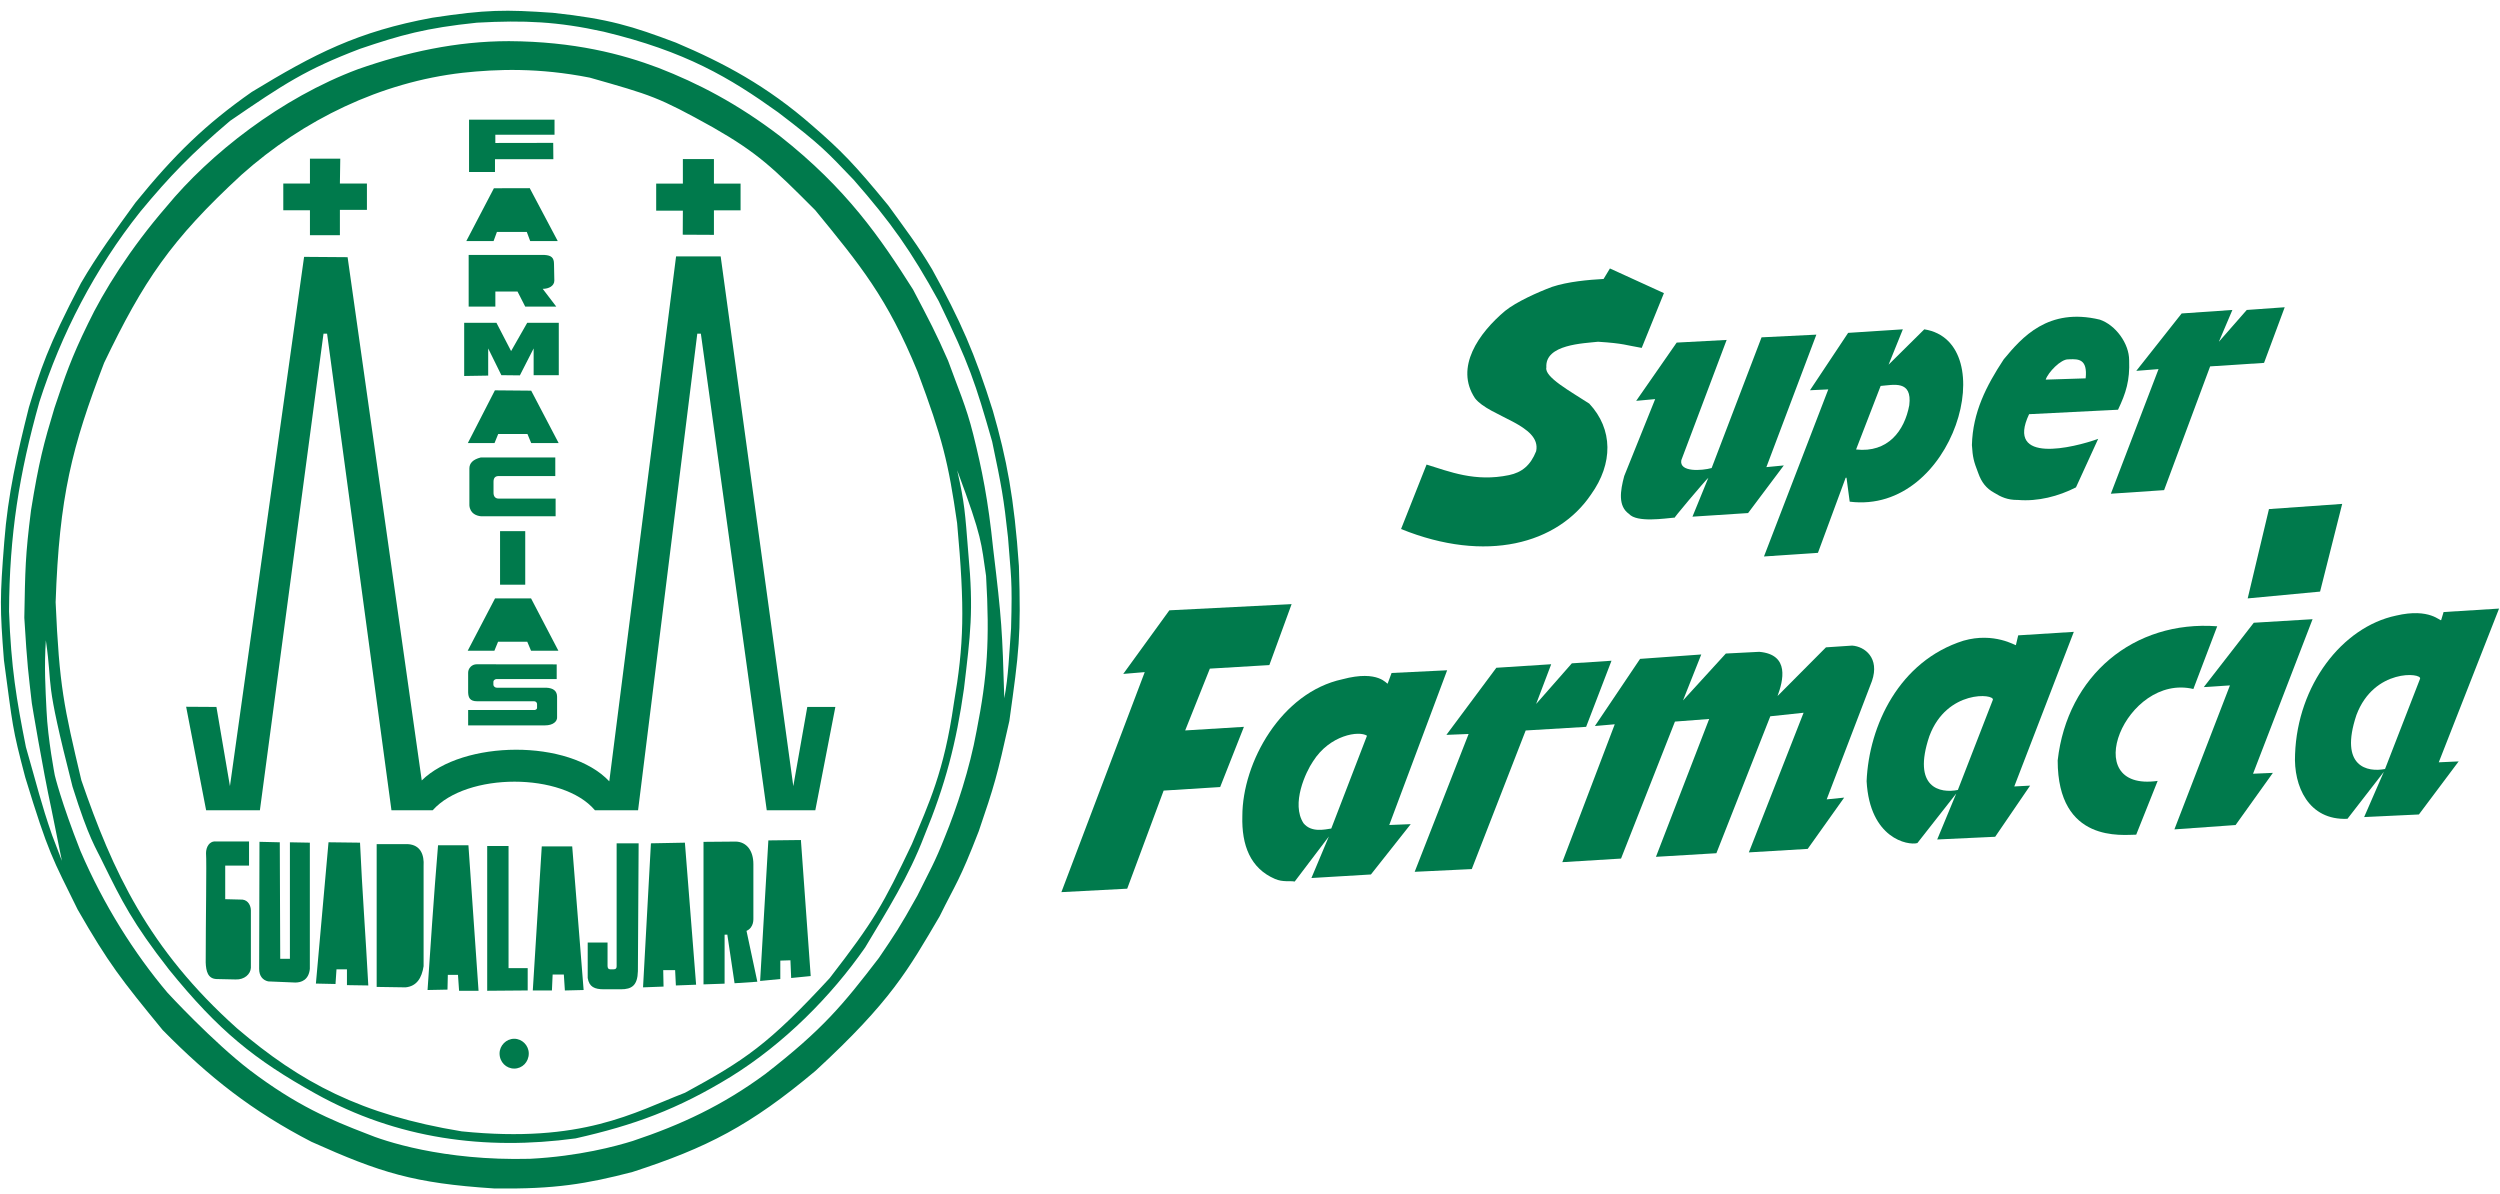 <?xml version="1.0" encoding="UTF-8"?> <svg xmlns="http://www.w3.org/2000/svg" width="222" height="106" viewBox="0 0 222 106" fill="none"><path d="M199.595 53.138L201.483 45.207L207.987 44.746L206.023 52.534L199.595 53.138Z" fill="#007A4C"></path><path d="M94.251 79.222L101.652 59.684L99.744 59.844L103.839 54.196L114.695 53.646L112.718 59.059L107.435 59.374L105.244 64.863L110.46 64.543L108.35 69.89L103.331 70.204L100.096 78.915L94.251 79.222Z" fill="#007A4C"></path><path d="M125.624 77.417L130.412 65.177L128.44 65.257L132.875 59.298L137.747 58.984L136.408 62.513C136.765 62.118 139.232 59.298 139.58 58.904L143.101 58.673L140.848 64.544L135.481 64.866L130.693 77.174L125.624 77.417Z" fill="#007A4C"></path><path d="M143.39 64.316L141.627 64.47L145.639 58.508L151.072 58.118L149.452 62.197L153.255 58.034L156.218 57.882C158.966 58.118 158.336 60.472 157.846 61.806L162.146 57.484L164.467 57.329C165.591 57.405 166.934 58.429 166.23 60.472L162.21 70.984L163.762 70.828L160.523 75.381L155.298 75.692L160.158 63.292L157.203 63.606L152.415 75.766L147.048 76.086L151.774 63.845L148.735 64.077L143.948 76.241L138.732 76.56L143.39 64.316Z" fill="#007A4C"></path><path d="M182.722 67.527C183.57 59.991 189.486 55.056 196.888 55.614L194.772 61.183C188.784 59.764 184.422 70.355 191.6 69.344L189.695 74.119C188.504 74.119 182.722 74.908 182.722 67.527Z" fill="#007A4C"></path><path d="M193.087 73.649L198.018 60.864L195.696 61.015L200.136 55.3L205.356 54.985L200.07 68.707L201.832 68.631L198.52 73.263L193.087 73.649Z" fill="#007A4C"></path><path d="M128.506 59.521L123.572 59.76L123.224 60.705C123.152 60.784 122.448 59.45 119.208 60.318C113.778 61.485 110.32 67.692 110.32 72.474C110.249 75.06 111.029 77.108 113.216 78.048C113.916 78.357 114.55 78.194 114.969 78.282L118.004 74.278L116.454 77.968L121.738 77.653L125.272 73.184L123.366 73.26L128.506 59.521ZM118.217 73.574C117.656 73.653 116.454 73.96 115.754 73.104C114.625 71.376 115.956 68.546 116.597 67.608C118.084 65.257 120.685 64.862 121.389 65.333L118.217 73.574Z" fill="#007A4C"></path><path d="M184.155 56.108L179.216 56.419L179.011 57.286C179.011 57.362 177.098 56.108 174.356 56.893C168.646 58.697 165.964 64.425 165.755 69.368C166.032 74.466 169.427 75.096 170.262 74.865L173.715 70.463L172.024 74.545L177.172 74.306L180.274 69.763L178.868 69.837L184.155 56.108ZM173.858 70.148C172.306 70.463 169.771 69.993 171.327 65.369C172.876 61.203 177.172 61.596 176.963 62.151L173.858 70.148Z" fill="#007A4C"></path><path d="M124.414 46.977L126.679 41.253C128.719 41.878 130.981 42.818 134.006 42.189C135.139 41.95 135.907 41.333 136.41 40.066C136.902 37.725 132.253 37.011 130.981 35.366C129.151 32.618 131.329 29.559 133.658 27.603C134.639 26.81 136.549 25.95 137.821 25.475C139.23 25.006 141.059 24.846 142.398 24.771L142.961 23.839L147.757 26.03L145.785 30.893C144.375 30.658 144.229 30.494 141.907 30.347C140.633 30.494 137.183 30.574 137.317 32.618C137.115 33.478 139.441 34.741 141.127 35.841C143.25 38.114 143.25 41.17 141.278 43.918C138.311 48.307 131.963 50.035 124.414 46.977Z" fill="#007A4C"></path><path d="M191.678 32.777L189.702 32.932L193.73 27.835L198.236 27.524L197.036 30.348L199.512 27.524L202.882 27.284L201.047 32.224L196.26 32.535L192.172 43.524L187.444 43.843L191.678 32.777Z" fill="#007A4C"></path><path d="M144.655 45.636C143.669 44.94 143.875 43.602 144.231 42.271L146.979 35.44L145.293 35.595L148.889 30.422L153.325 30.186L149.301 40.865C149.095 41.952 151.138 41.801 151.994 41.562L156.426 29.955L161.293 29.716L156.854 41.481L158.402 41.331L155.23 45.56L150.291 45.88L151.701 42.427C151.566 42.502 148.247 46.429 148.738 45.959C147.831 46.035 145.361 46.429 144.655 45.636Z" fill="#007A4C"></path><path d="M170.878 29.244L167.706 32.383L168.973 29.244L164.114 29.559L160.727 34.654L162.351 34.578L156.641 49.415L161.433 49.092L163.895 42.424H163.971L164.253 44.548C173.559 45.714 177.861 30.348 170.878 29.244ZM169.543 35.987C169.119 38.266 167.642 40.226 164.819 39.915L167.001 34.271C168.13 34.187 169.825 33.714 169.543 35.987Z" fill="#007A4C"></path><path d="M188.081 36.384C188.786 34.895 189.138 33.795 189.068 31.991C189.068 30.498 187.862 28.856 186.461 28.383C181.874 27.283 179.546 29.96 177.93 31.911C176.378 34.27 175.178 36.615 175.106 39.523C175.178 40.618 175.253 40.938 175.673 42.024C175.954 42.818 176.378 43.371 177.082 43.756C177.713 44.147 178.278 44.395 179.13 44.395H179.193C180.96 44.546 182.794 44.072 184.346 43.279L186.318 38.97C184.133 39.758 178.065 41.248 180.184 36.779L188.081 36.384ZM183.68 31.911L183.793 31.903C184.556 31.882 185.392 31.87 185.206 33.598L181.657 33.711C181.862 33.082 183.004 31.866 183.68 31.911Z" fill="#007A4C"></path><path d="M221.916 54.042L216.99 54.349L216.776 55.062C216.7 55.213 215.786 53.954 212.764 54.667C207.96 55.687 204.02 60.861 203.802 66.979C203.655 69.811 204.998 72.866 208.455 72.71C208.455 72.71 211.14 69.245 211.686 68.539C211.699 68.506 209.936 72.555 209.936 72.555L214.799 72.325L218.328 67.613L216.562 67.693L221.916 54.042ZM211.791 68.287C210.247 68.59 207.704 68.119 209.252 63.491C210.81 59.334 215.119 59.731 214.9 60.278L211.791 68.287Z" fill="#007A4C"></path><path d="M90.479 50.261C90.059 44.173 89.392 40.757 88.167 36.481C86.564 31.375 85.309 28.517 82.767 23.909C81.487 21.757 80.455 20.43 78.88 18.245C75.864 14.565 74.701 13.377 72.133 11.153C68.121 7.637 64.265 5.585 60.019 3.785C56.163 2.333 54.073 1.67 49.092 1.137C44.855 0.844 43.217 0.844 38.396 1.573C31.745 2.798 27.915 4.788 22.359 8.165C18.247 11.048 15.511 13.705 12.036 17.984C10.207 20.503 8.637 22.654 7.189 25.139C4.207 30.808 3.56 32.926 2.565 36.178C1.533 40.292 0.699 43.904 0.379 48.109C-0.011 53.019 -0.011 54.017 0.349 58.624C1.151 64.557 1.055 64.524 2.243 69.031C4.332 75.861 4.647 76.193 6.9 80.776C9.661 85.58 10.756 86.969 14.453 91.476C18.569 95.654 22.388 98.668 27.659 101.392C33.797 104.144 36.756 105.07 43.856 105.533H44.077C49.223 105.604 52.084 105.134 56.163 104.072C62.784 101.92 66.607 99.964 72.419 95.088C79.136 88.894 80.651 86.105 83.442 81.362C84.893 78.417 85.183 78.282 86.916 73.805C88.296 69.765 88.544 68.917 89.631 64.02C90.491 57.848 90.676 56.535 90.479 50.261ZM86.723 64.897C86.119 68.233 84.936 71.808 83.903 74.323C82.988 76.638 82.582 77.268 81.457 79.543C79.837 82.449 79.48 82.941 78.049 85.06C74.87 89.201 73.107 91.374 67.949 95.379C64.16 98.164 60.501 99.876 56.192 101.316C54.719 101.773 51.438 102.676 47.069 102.901C39.311 103.102 34.045 101.298 32.568 100.678C29.345 99.436 26.361 98.193 22.187 95.034C18.868 92.487 14.881 88.161 14.881 88.161C11.935 84.678 9.183 80.331 7.139 75.552C5.415 71.178 4.865 68.845 4.865 68.845C4.865 68.845 4.244 65.64 4.131 63.093C4.035 61.066 3.916 59.3 4.072 56.857C4.735 61.456 3.861 59.749 6.439 69.853C7.92 74.565 8.495 75.237 9.183 76.693C10.799 79.965 11.78 81.968 15.007 86.096C19.413 91.534 22.597 94.099 28.024 97.116C35.228 101.13 43.075 102.184 51.111 101.089C56.259 99.927 60.154 98.525 64.903 95.609C69.632 92.676 73.807 88.472 76.824 84.137C78.784 80.86 80.711 77.805 82.061 74.268C83.957 69.685 84.923 65.939 85.599 61.163C86.173 56.325 86.467 54.268 85.99 49.166C85.691 45.419 85.669 44.748 84.999 41.76C87.281 47.895 87.114 48.163 87.563 51.142C87.897 56.874 87.676 60.064 86.723 64.897ZM4.94 53.476C5.264 44.064 6.388 39.682 9.245 32.222C12.749 24.929 15.163 21.316 21.456 15.513C26.957 10.608 33.831 7.289 41.095 6.462C44.15 6.134 47.808 5.996 52.373 6.894C57.871 8.46 58.412 8.589 63.3 11.304C67.312 13.6 68.629 14.888 72.393 18.664C76.38 23.536 78.784 26.422 81.487 33.024C83.701 38.957 84.213 41.047 84.991 46.447C85.691 54.101 85.599 57.222 84.696 62.493C83.832 68.532 82.481 71.343 80.975 74.956C78.403 80.36 77.626 81.753 73.673 86.86C68.231 92.76 66.124 94.153 60.829 97.036C56.293 98.789 51.711 101.554 40.997 100.464C32.072 99 26.705 96.137 21.053 91.32C13.152 84.258 9.992 77.319 7.223 69.282C5.667 62.706 5.268 60.969 4.94 53.476ZM89.783 55.792C89.619 57.978 89.547 60.113 89.181 62.002C89.001 55.968 88.96 55.087 88.192 48.713C87.747 44.391 87.201 41.684 86.425 38.578C85.796 36.053 85.057 34.433 84.188 32.025C83.085 29.506 82.56 28.533 81.075 25.705C78.192 21.153 75.205 16.768 69.259 12.085C65.44 9.173 61.961 7.385 58.479 6.029C55.215 4.796 50.993 3.688 45.199 3.654C40.511 3.654 36.08 4.645 31.804 6.138C24.964 8.69 18.645 13.655 14.768 18.366C11.553 22.08 9.175 25.89 7.815 28.74C6.312 31.811 5.776 33.422 4.84 36.213C3.887 39.364 3.447 41.017 2.755 45.309C2.239 49.38 2.239 50.568 2.159 54.856C2.419 59.224 2.532 59.816 2.825 62.438C2.825 62.46 3.779 68.208 4.563 71.833L5.495 76.441L4.635 74.188C3.607 71.225 3.308 69.824 2.301 66.341C1.457 62.087 0.988 59.3 0.803 54.293C0.836 47.5 1.701 42.066 3.497 35.696C5.432 29.666 8.419 23.868 12.464 18.791C15.069 15.643 17.025 13.621 20.432 10.733C25.224 7.448 27.18 6.16 31.972 4.334C35.572 3.113 37.817 2.48 42.353 2.014C46.557 1.784 49.516 1.913 53.595 2.812C60.892 4.565 64.785 6.89 69.087 9.969C72.972 12.924 73.421 13.482 75.805 15.966C79.145 19.785 80.883 22.24 83.358 26.741C86.085 32.381 86.597 33.943 88.104 39.213C88.947 43.224 89.128 44.203 89.51 47.715C89.773 51.293 89.908 51.315 89.783 55.792Z" fill="#007A4C"></path><path d="M19.219 62.777L20.419 69.81L27.003 22.809L30.867 22.838L37.451 69.302C41.097 65.718 50.535 65.589 54.105 69.382L60.035 22.771H63.996L70.445 69.81L71.687 62.777H74.18L72.4 71.95H68.087L62.237 29.631H61.919L56.661 71.95H52.829C49.976 68.567 41.445 68.567 38.424 71.95H34.761L29.045 29.631H28.727L23.079 71.95H18.476H18.304L16.529 62.76L19.219 62.777Z" fill="#007A4C"></path><path d="M25.156 16.297H27.523V14.091H30.216L30.183 16.297H32.583V18.639H30.183V20.884H27.552H27.523V18.672H25.156V16.297Z" fill="#007A4C"></path><path d="M47.17 39.345L46.838 38.539H44.24L43.914 39.345H41.543L43.947 34.662L47.17 34.691L49.608 39.345H47.17Z" fill="#007A4C"></path><path d="M46.641 51.921H44.405V47.166H46.641V51.921Z" fill="#007A4C"></path><path d="M44.274 44.275H49.339V45.845H42.722C42.327 45.811 41.743 45.614 41.681 44.879V41.598C41.681 41.129 42.003 40.797 42.687 40.625H49.31V42.274H44.274C43.985 42.274 43.825 42.433 43.825 42.773V43.767C43.825 44.074 43.985 44.275 44.274 44.275Z" fill="#007A4C"></path><path d="M47.157 57.788L46.821 56.987H44.228L43.901 57.788H41.53L43.96 53.135H47.157L49.586 57.788H47.157Z" fill="#007A4C"></path><path d="M48.407 64.413H41.571V63.049H47.505C47.563 63.012 47.665 63.012 47.69 62.877V62.517C47.69 62.378 47.563 62.273 47.438 62.273H42.382C41.719 62.273 41.593 61.946 41.571 61.493V59.738C41.571 59.336 41.903 58.988 42.327 58.988L49.435 58.996V60.301H44.085C43.955 60.301 43.813 60.426 43.813 60.528V60.804C43.829 60.981 43.997 61.077 44.131 61.069H48.525C49.138 61.102 49.465 61.358 49.469 61.866V63.612C49.527 64.081 49.083 64.413 48.407 64.413Z" fill="#007A4C"></path><path d="M41.219 28.666H44.085L45.385 31.176L46.816 28.666H49.62V33.316H47.387V30.941L46.165 33.333L44.521 33.316L43.351 30.941V33.353L41.219 33.388V28.666Z" fill="#007A4C"></path><path d="M49.397 27.227H46.64L45.956 25.889H43.988V27.227H41.617V22.641H48.365C48.957 22.68 49.196 22.881 49.196 23.442L49.225 24.916C49.225 25.386 48.742 25.65 48.193 25.65L49.397 27.227Z" fill="#007A4C"></path><path d="M43.859 16.717L47.04 16.709L49.528 21.407H47.081L46.779 20.594H44.127L43.83 21.407H41.408L43.859 16.717Z" fill="#007A4C"></path><path d="M41.651 10.627H49.242V11.966H43.985V12.696L49.125 12.687L49.138 14.139H43.955V15.276H41.651V10.627Z" fill="#007A4C"></path><path d="M58.269 16.301H60.639V14.124H63.397V16.301H65.763V18.68H63.397V20.855L60.627 20.841L60.639 18.71H58.269V16.301Z" fill="#007A4C"></path><path d="M70.256 86.846L70.19 85.273L69.291 85.302V86.938L67.499 87.11L68.23 74.628L71.12 74.594L71.99 86.674L70.256 86.846Z" fill="#007A4C"></path><path d="M65.229 87.312L64.586 82.994L64.344 83.002V87.349L62.472 87.413V74.757L65.354 74.732C66.308 74.769 66.9 75.55 66.9 76.733C66.9 76.733 66.904 81.55 66.9 81.558C66.89 81.562 66.982 82.352 66.29 82.662L67.252 87.177L65.229 87.312Z" fill="#007A4C"></path><path d="M60.018 87.509L59.951 86.145H58.894L58.923 87.609L57.102 87.677L57.802 74.887L60.819 74.829L61.814 87.442L60.018 87.509Z" fill="#007A4C"></path><path d="M56.645 86.238C56.615 87.51 56.103 87.849 55.138 87.849H53.627C52.797 87.849 52.318 87.639 52.188 86.846V83.695H53.95V85.773C53.95 85.945 54.014 86.074 54.176 86.074H54.496C54.694 86.074 54.757 85.974 54.757 85.802V74.887H56.711L56.645 86.238Z" fill="#007A4C"></path><path d="M50.161 87.954L50.069 86.539H49.074L49.011 87.954H47.312L48.109 75.161H50.812L51.826 87.913L50.161 87.954Z" fill="#007A4C"></path><path d="M45.663 94.89C44.949 94.89 44.361 94.315 44.361 93.547C44.361 92.846 44.949 92.242 45.663 92.242C46.372 92.242 46.955 92.846 46.955 93.547C46.955 94.315 46.372 94.89 45.663 94.89Z" fill="#007A4C"></path><path d="M46.859 85.972V87.952L43.263 87.981V75.125H45.159V85.972H46.859Z" fill="#007A4C"></path><path d="M40.766 87.983L40.669 86.569H39.767L39.737 87.878L37.967 87.913C38.197 84.534 38.516 79.613 38.899 75.059H41.596L42.495 87.983H40.766Z" fill="#007A4C"></path><path d="M37.615 76.901V85.801C37.451 86.846 37.007 87.579 36.012 87.677L33.448 87.638V74.958H36.21C37.363 75.025 37.678 75.931 37.615 76.901Z" fill="#007A4C"></path><path d="M30.846 87.48H30.809V86.074H29.881L29.793 87.379L28.052 87.341L29.172 74.794L31.97 74.829C32.16 79.074 32.482 83.296 32.705 87.509L30.846 87.48Z" fill="#007A4C"></path><path d="M27.514 86.037C27.413 87.04 26.738 87.249 26.222 87.249L23.817 87.149C23.334 87.04 23.012 86.674 23.012 86.037L23.041 74.753L24.845 74.796L24.884 85.144H25.744V74.796L27.514 74.829V86.037Z" fill="#007A4C"></path><path d="M22.278 85.944C22.248 86.507 21.703 87.006 20.927 86.976L19.227 86.939C18.455 86.91 18.295 86.238 18.266 85.471C18.266 81.819 18.359 76.532 18.295 75.76C18.295 75.227 18.586 74.656 19.194 74.724H22.114V76.864H19.999V79.847L21.535 79.886C22.055 79.948 22.278 80.447 22.278 80.85V85.944Z" fill="#007A4C"></path></svg> 